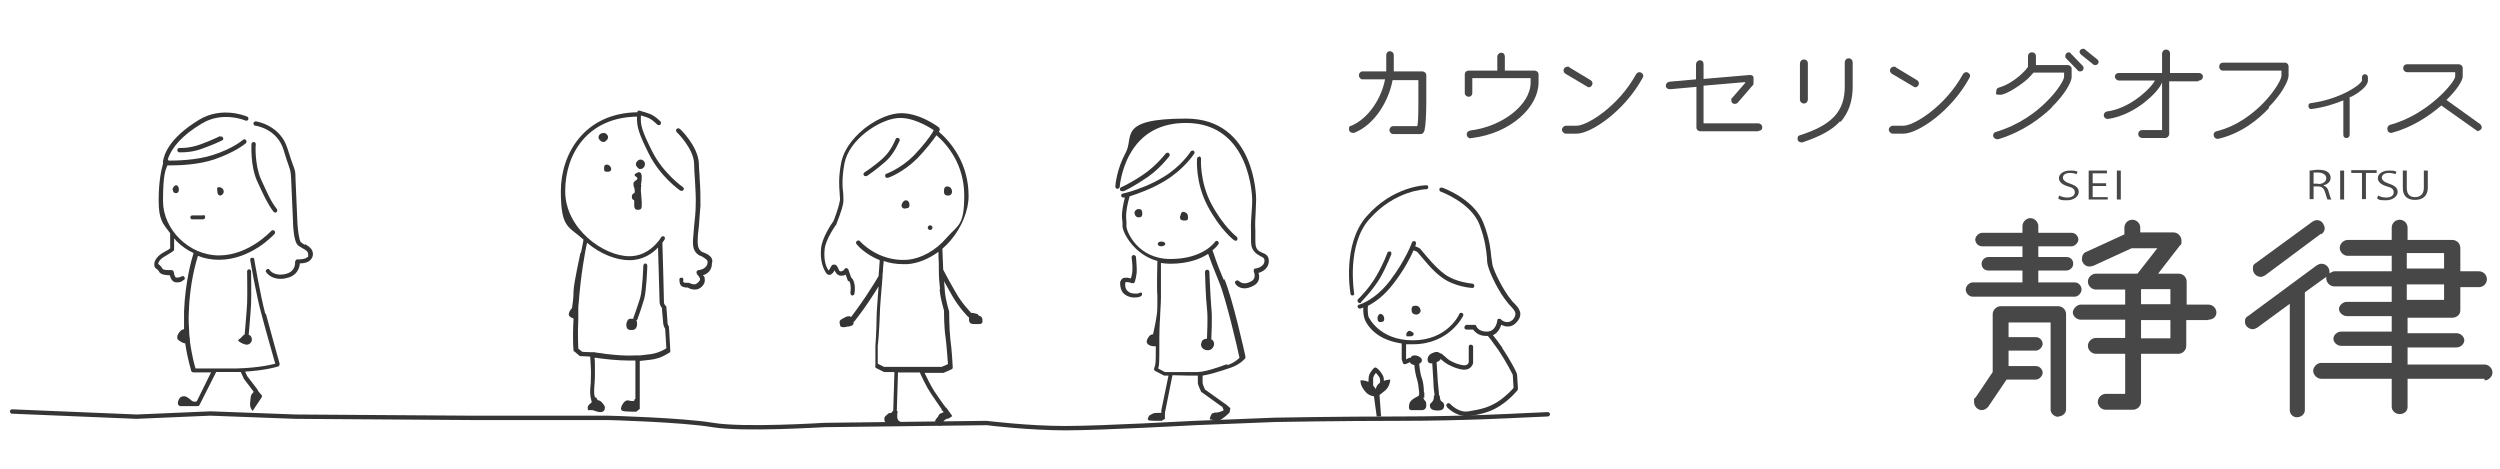 <?xml version="1.0" encoding="UTF-8"?>
<svg id="_レイヤー_1" xmlns="http://www.w3.org/2000/svg" version="1.1" viewBox="0 0 630.3 118.3">
  <!-- Generator: Adobe Illustrator 29.4.0, SVG Export Plug-In . SVG Version: 2.1.0 Build 152)  -->
  <defs>
    <style>
      .st0 {
        fill: none;
        stroke: #474747;
        stroke-linecap: round;
        stroke-linejoin: round;
        stroke-width: 3px;
      }

      .st0, .st1 {
        display: none;
      }

      .st2 {
        fill: #474747;
      }

      .st3 {
        fill: #353535;
      }
    </style>
  </defs>
  <g class="st1">
    <path class="st2" d="M21.3,22.2h.1c.3,0,.6-.2.7-.6,0,0,1.3-6.8,6.2-12.5,4.8-5.6,11.2-7.8,11.2-7.8.4-.1.6-.5.4-.9C39.8,0,39.4-.2,39,0,38.7,0,32.2,2.3,27.2,8.2c-5.1,6-6.4,12.8-6.5,13.1,0,.4.2.7.6.8h0Z"/>
    <path class="st2" d="M72.4,47.6s-2.9-2.5-3.5-4.9c0-.5-.2-1.1-.2-2-.2-3.3-.4-9.3-5-23.5-2.8-8.7-14.8-15.9-15.3-16.2-.3-.2-.8,0-1,.2-.2.3,0,.8.2,1,0,0,12.1,7.2,14.7,15.4,4.5,14,4.8,20,5,23.2,0,1,0,1.7.2,2.3.5,2.2,2.4,4.2,3.4,5.2-.4.4-.9.8-1.5,1-1.3.4-2.4,1-2.5,1l-.4.2.6,7.2h-7.2c-.4,0-.7.3-.7.7s.3.7.7.7h8.8l-.7-7.7c.4-.2,1.1-.5,1.8-.7,1.4-.4,2.6-1.9,2.6-1.9l.4-.5-.5-.4v-.3Z"/>
    <path class="st2" d="M36.5,13.5c.2-.3.2-.7,0-1-.3-.2-.7-.2-1,0,0,0-2.2,2.7-7.8,7.9-5.5,5.1-8.7,6.7-8.7,6.7-.3.2-.5.6-.3.9.1.3.4.4.6.4h.3c.1,0,3.4-1.6,9.1-6.9,5.6-5.3,7.8-7.9,7.9-8h-.1Z"/>
    <path class="st2" d="M25.6,25.4c-.3.2-.5.6-.3,1,.1.2.4.4.6.4h.3s6.8-3.8,11.9-7.2c5.7-3.9,7.2-7.2,7.2-7.3.2-.4,0-.8-.4-.9-.4-.2-.8,0-.9.4,0,0-1.4,3.1-6.7,6.7-5,3.4-11.7,7.1-11.8,7.2v-.3Z"/>
    <path class="st2" d="M49.6,21.8c.7,1.3,1.2,2.3,1.8,3.2,1,1.7,1.8,3.2,3.1,6.1,1.2,2.7,1.8,4.7,2.3,6.1.3,1,.5,1.8.8,2.4.8,1.6,1.9,2.5,1.9,2.6,0,0,.3.2.5.2s.4,0,.5-.2c.3-.3.2-.7,0-1,0,0-.9-.8-1.6-2.1-.3-.5-.5-1.3-.8-2.2-.4-1.5-1.1-3.6-2.4-6.3-1.4-2.9-2.2-4.4-3.2-6.2-.5-.9-1.1-1.9-1.8-3.2-1.9-3.7-3.2-7-3.2-7,0-.4-.5-.6-.9-.4-.4.1-.6.5-.4.9,0,.1,1.3,3.4,3.3,7.2h.1Z"/>
    <path class="st2" d="M30.8,61.4c.3-.3.2-.7,0-1-.3-.3-.7-.2-1,0-.3.4-1.3,1.2-2.2,1.2s-1.7-1.1-2.5-1.9l1.5-1.7v-6.5l-.3-.2s-1.1-.7-1.4-2.6c-.2-1.2.2-2.6.5-3.4h0c.7.5,1.5,1,2.2,1.5,3.2,2.3,6.6,4.6,12.8,4.6h.6c8.3-.2,13.2-3.7,17.2-7.5.3-.3.3-.7,0-1s-.7-.3-1,0c-3.8,3.6-8.5,6.9-16.3,7.1h-.6c-5.8,0-8.8-2.1-12-4.4-.7-.5-1.4-1-2.2-1.5-3.1-2-3.8-11.9-3.7-15.5,0-.4-.3-.7-.7-.7h0c-.4,0-.7.3-.7.7s0,3.4.5,7.1c.5,4,1.5,6.8,2.7,8.4-.4.9-1.2,2.8-.8,4.7.3,1.8,1.2,2.8,1.7,3.2v5.3l-1.9,2.2.4.5c.4.5,2.3,2.8,3.9,2.9h.2c1.6,0,3-1.5,3.1-1.7v.2Z"/>
    <path class="st2" d="M54.2,48.6c0-.4-.6-.5-.9-.4-.4,0-.5.6-.4.9,0,0,.5,1.1,1.1,2.9,0,.7-.4,3.6-.8,8.1-.5,5.1-1.8,16.1-1.8,16.2h0s-1.7,0-2,.5.5,2.3,1.6,2.5c1.1,0,1.8-.2,1.8-.2l.2-2.7h0c0-1,1.4-11.2,1.8-16.2.2-2.1.4-3.9.5-5.2,1.3,3.5,2.9,8.2,4.2,12.9,2.9,10.2,3,12.1,3,12.1v2.4c-1.7,1-9.5,5.4-18.4,5.8-7.5.4-9.2-1.1-9.5-1.5,0-2.1,1-19.2,1.7-25.8.5-4.7.6-6.8.6-7.8v-.4c0-.4-.2-.7-.6-.8h-.3c-.4,0-.6.4-.6.8v.3c0,1.1-.5,3.8-1,7.7-.6,4.8-2.1,14.7-2.3,16h-.1s-1.7,0-2,.5.4,2.3,1.5,2.5,1.8-.2,1.8-.2l.2-2.3h0c0,0,0-.5,0-1-.3,5.7-.6,10.6-.6,10.7h0v.2c0,.5,1.2,2.6,8.7,2.6s1.5,0,2.3,0c10.4-.5,19.1-6,19.4-6.3l.3-.2v-3.2c0-.3,0-2.4-3-12.5-2.7-9.4-6.5-18.9-6.5-19h0Z"/>
    <path class="st2" d="M37.9,89.9c-.4,0-.8,0-.9.5,0,0-.3.9-.8,2.8-.7,2.7-1.3,7.8-1.4,8.9h0c-.5,0-1.1,0-1.8,0-1.1,0-2-.2-2.5-.2s-.6.2-.5.5c0,.6.2,1.5.6,1.7.7.4,1.9.6,1.9.6,0,0,1.5.6,1.9.6s.8,0,1.1-.2c.2,0,.4-.2.5-.5l.3-2.5h0c0-1.3.7-6.1,1.4-8.6.5-1.9.8-2.8.8-2.8,0-.4,0-.8-.5-.9h0Z"/>
    <path class="st2" d="M58.4,99.8s-2.6-2.9-5-5.1c-2.3-2.1-4.2-4.9-4.2-4.9-.2-.3-.7-.4-1-.2-.3.2-.4.7-.2,1,0,0,2,2.9,4.4,5.1,1.6,1.5,3.4,3.4,4.3,4.3l-.3,2.3s-1.1.3-1.3,1-.2,1.8.6,1.9,2.5-2.4,2.7-3.1c0-.6,0-1.5,0-1.8s0-.5-.2-.6h.2Z"/>
    <path class="st2" d="M27.1,35.5c1.1,0,1.2-1.1,1.2-1.1v-2.9c0-.5-.8-1.6-1.4-1.6-.9,0-1.1.4-1.1.4-.5,0-1.1-.4-1.1-.4l.6,1.2v3.2c0,.6.4,1.1,1.8,1.1h0Z"/>
    <path class="st2" d="M44.4,30.4s-.2-.4-1.3-.4-1.7,1.1-1.7,1.6v3s0,1.1,1.4,1.1,2.1-.5,2.2-1.1v-3.4l.7-1.3s-.7.4-1.3.4h0Z"/>
    <path class="st2" d="M35.8,44.3c-.5,0-1,.6-.7,1.1.3.7.6.9,1,.9.9-.2.8-.6.7-1.1,0-.6-.6-.9-1-.9Z"/>
  </g>
  <path class="st0" d="M1.5,111.4s50.9-2.9,55.3-1.9,44.7,4.8,59.4,3.8,33.7-1.9,33.7-1.9h16.2s7.1,3.2,32.3,2.1,68.9,3.2,68.9,3.2l33.3-3.7s39.4,4.9,57.5,3.5,49.4-3.4,49.4-3.4h8.6l212.8.2"/>
  <g>
    <path class="st2" d="M359.1,33c-.2.5-.4.8-.9.8h-6.9c-.6,0-1-.5-1-1s.4-1,1-1h6c.2-.2.3-2.6.3-6v-5.6h-6.5c-1,5.4-4.6,11.3-9.7,13.3h-.3c-.5,0-1-.3-1-1s.2-.7.6-.8c4.3-1.8,7.6-6.9,8.5-11.7h-5.7c-.5,0-.9-.5-.9-1s.4-1,.9-1h6v-4.1c0-.6.4-1,.9-1s1,.4,1,1v4.1h7.2c.5,0,1,.4,1,1v6.6c0,3.4-.2,6.3-.4,6.9v.2Z"/>
    <path class="st2" d="M370.8,34.9h0c-.5,0-1-.4-1-1s.4-.9.9-1c8.1-1,15.2-6.5,15.2-12.1v-1.1h-14.7v3.8c0,.5-.4.9-.9.9s-1-.4-1-.9v-4.8c0-.5.4-.9,1-.9h7.2v-3.5c0-.5.4-1,1-1s.9.4.9,1v3.5h7.5c.5,0,1,.4,1,.9v2.1c0,6.1-6.9,12.8-16.8,14h-.2Z"/>
    <path class="st2" d="M414.1,19.7c-4.6,8.4-13,14-16.6,14h-2.7c-.5,0-1-.5-1-1s.5-1,1-1h2.7c2.6,0,10.5-4.8,15-13,.2-.3.5-.5.8-.5.6,0,1,.5,1,.9s0,.3-.2.5h0ZM400.6,22c-.2,0-.3,0-.5-.2l-5.4-3.2c-.3-.2-.5-.5-.5-.8,0-.6.5-1,1-1s.3,0,.5.2l5.3,3.2c.3.2.5.5.5.8,0,.5-.4,1-.9,1h0Z"/>
    <path class="st2" d="M443.4,33.1h-14.7c-.5,0-1-.4-1-.9v-10.3l-6.7.6c-.5,0-1-.3-1-.9s.4-.9.9-1l6.7-.6v-3.8c0-.5.4-1,1-1s.9.4.9,1v3.7l11.7-1c.6,0,.9.3.9.7v1.3c0,.2,0,.5-.2.6l-3.8,4.4c-.2.2-.5.3-.7.3-.5,0-.9-.3-.9-.9s0-.5.2-.6l3.3-3.8v-.2l-10.5.9v9.5h13.8c.5,0,1,.4,1,1s-.4.9-1,.9h0Z"/>
    <path class="st2" d="M463.9,30.6c-2,2.2-5,3.8-9.5,5.3h-.2c-.5,0-1-.3-1-.9s.2-.8.6-.9c8.1-2.6,11.3-6,11.3-12.3v-6.1c0-.5.4-1,1-1s1,.5,1,1v6.1c0,3.7-1,6.5-3,8.9h0ZM454.8,26.1c-.5,0-1-.4-1-1v-9.1c0-.5.4-1,1-1s1,.4,1,1v9.1c0,.5-.4,1-1,1Z"/>
    <path class="st2" d="M496.5,19.7c-4.6,8.4-13,14-16.6,14h-2.7c-.5,0-1-.5-1-1s.5-1,1-1h2.7c2.6,0,10.5-4.8,15-13,.2-.3.5-.5.8-.5.6,0,1,.5,1,.9s0,.3-.2.5h0ZM482.9,22c-.2,0-.3,0-.5-.2l-5.4-3.2c-.3-.2-.5-.5-.5-.8,0-.6.5-1,1-1s.3,0,.5.2l5.3,3.2c.3.2.5.5.5.8,0,.5-.4,1-.9,1h0Z"/>
    <path class="st2" d="M517.3,27.1c-2.7,2.6-7.2,6.1-13.5,8h-.3c-.5,0-1-.5-1-.9s.2-.8.6-.9c6-1.8,10.2-5,12.8-7.6,3.1-3,4.5-5.7,4.5-6.3v-1.1h-7.7c-.6.7-1.4,1.6-2.2,2.2-1.2,1-4.7,3.4-6.2,3.4s-1-.3-1-.9.3-.8.6-.9c3.9-1.1,7.1-4.6,7.4-5.3v-2.6c0-.6.4-1,1-1s1,.4,1,1v2.2h8c.5,0,1,.4,1,.9v2.1c0,1.4-1.9,4.6-5,7.6h0ZM524.5,18c-.2,0-.5,0-.6-.2l-3-3.1c-.2-.2-.2-.4-.2-.6,0-.5.4-.9.8-.9s.4,0,.6.3l3,3.1c.2.2.2.4.2.6,0,.5-.4.8-.8.8h0ZM528.2,16.4c-.2,0-.3,0-.5-.2l-3.1-2.5c-.2-.2-.3-.4-.3-.6,0-.5.4-.8.9-.8s.3,0,.5.2l3.1,2.5c.2.2.3.4.3.6,0,.4-.3.8-.8.8h0Z"/>
    <path class="st2" d="M554.2,20.5h-7.3v13.3c0,.5-.5,1-1,1h-5.8c-.5,0-1-.4-1-1s.4-1,1-1h5v-12c-.6,1.5-2.4,3.4-4.3,4.9-2.2,1.8-5.7,3.8-9.4,4.3h0c-.5,0-1-.4-1-.9s.3-.9.8-1c5.7-.7,11-5.7,12.1-7.8h-9.1c-.5,0-1-.5-1-1s.4-.9,1-.9h10.9v-4.9c0-.5.4-1,1-1s1,.4,1,1v4.9h7.3c.5,0,1,.4,1,.9s-.4,1-1,1h0Z"/>
    <path class="st2" d="M572.1,27.2c-2.6,2.8-6.9,6.4-12.8,7.8h-.3c-.5,0-.9-.5-.9-1s.3-.8.7-.9c5.3-1.3,9.4-4.6,11.9-7.2,3-3.1,4.5-6,4.5-6.8v-1.3h-14.8c-.5,0-.9-.4-.9-1s.4-1,.9-1h15.7c.5,0,.9.4.9,1v2.2c0,1.5-1.9,4.9-5,8h0Z"/>
    <path class="st2" d="M592.6,24.4h-.2v9.6c0,.4-.3.8-.8.8s-.8-.3-.8-.8v-8.7c-2.1.9-5,1.8-8.1,2.2h0c-.4,0-.7-.3-.7-.8s.3-.7.6-.7c7.5-1,12.7-4.7,12.9-5.7v-.8c0-.4.3-.8.7-.8s.8.3.8.8v.8c0,1.4-2.2,3.1-4.4,4.2h0Z"/>
    <path class="st2" d="M624.9,33.1c-.2,0-.3,0-.5-.2l-8.9-6.3c-3.2,2.8-7.6,5.6-12.5,6.9h-.2c-.6,0-.9-.5-.9-1s.2-.8.6-1c9.7-2.6,16.5-10.9,16.5-12.2v-1.1h-12.1c-.5,0-1-.4-1-1s.4-1,1-1h13c.5,0,1,.4,1,1v2.1c0,1-1.5,3.4-4.1,5.9l8.5,6.1c.2.2.4.5.4.8,0,.5-.5.9-1,.9h0Z"/>
    <path class="st2" d="M523.2,74.8h-25.8c-1,0-1.8-.9-1.8-1.8s.9-1.8,1.8-1.8h12.5v-3h-8.6c-1,0-1.7-.7-1.7-1.7s.9-1.7,1.7-1.7h8.6v-2.7h-10.2c-1,0-1.7-.9-1.7-1.7s.9-1.7,1.7-1.7h10.2v-1.7c0-1,.9-2,2-2s2,1,2,2v1.7h8.4c1,0,1.7.9,1.7,1.7s-.9,1.7-1.7,1.7h-8.4v2.7h7.1c1,0,1.7.7,1.7,1.7s-.9,1.7-1.7,1.7h-7.1v3h9.2c1,0,1.7.9,1.7,1.8s-.9,1.8-1.7,1.8h.1ZM519,105.1c-1.1,0-2-.9-2-1.8v-22h-10.6v3.7h6.9c1,0,1.7.9,1.7,1.7s-.9,1.7-1.7,1.7h-6.9v3.9h6.9c1,0,1.7.9,1.7,1.7s-.9,1.7-1.7,1.7h-7.4l-4.6,6.8c-.4.5-1,.9-1.6.9-1.1,0-2-.9-2-2.1s0-.7.4-1.1l4.3-6.4v-14.6c0-1.1,1-2,2-2h14.5c1.1,0,2,.9,2,2v24c0,1-.9,1.8-2,1.8h0ZM556.7,80.7h-5.5v6.5c0,1.1-.9,2-2,2h-9.4v12.1c0,1.1-1,2-2,2h-6.9c-1.1,0-2-.9-2-2s1-2,2-2h4.9v-10.1h-7.4c-1,0-2-.9-2-2s1-2,2-2h7.4v-4.6h-11.2c-1,0-2-.9-2-1.8s1-2,2-2h11.2v-3.8h-7.4c-1,0-2-.9-2-2s1-2,2-2h10.5l5-6.4h-6.5l-9.6,4.4c-.4.1-.6.2-1,.2-.7,0-1.4-.4-1.7-1.1-.2-.2-.2-.6-.2-.9,0-.7.4-1.5,1.1-1.7l9.6-4.4v-1.7c0-1.1.9-2,2-2s2,.9,2,2v1.2h8.4c1.1,0,2,1,2,2.1s-.1.9-.4,1.2l-5.5,7.1h5.2c1.1,0,2,.9,2,2v5.8h5.5c1.1,0,2,.9,2,2s-.9,1.8-2,1.8h0ZM547.2,72.9h-7.4v3.8h7.4v-3.8ZM547.2,80.7h-7.4v4.6h7.4v-4.6Z"/>
    <path class="st2" d="M626.4,95.5h-19.4v7.1c0,1.1-.9,1.8-2,1.8s-2-.9-2-1.8v-7.1h-17.8c-1,0-2-1-2-2s1-2,2-2h17.8v-4.3h-12.7c-1.1,0-2-.9-2-1.8s.9-1.8,2-1.8h12.7v-3.9h-11.3c-1,0-2-.9-2-1.8s1-1.8,2-1.8h11.3v-3.9h-14.5c-1.1,0-2-1-2-2s0-.2,0-.4l-5.4,3.9v29.7c0,1-.9,1.8-2,1.8s-1.8-.9-1.8-1.8v-26.8l-8.2,6c-.4.2-.7.4-1.1.4-1.1,0-2-.9-2-1.8s.2-1.2.9-1.6l17.2-12.7c.4-.2.7-.4,1.2-.4,1.1,0,2,.9,2,2s0,.2,0,.4c.4-.2.9-.5,1.2-.5h14.5v-3.9h-11.1c-1,0-2-.9-2-2s1-2,2-2h11.1v-3.1c0-1.1.9-2,2-2s2,.9,2,2v3.1h11.3c1.1,0,2,.9,2,2v5.9h4.7c1.1,0,2,.9,2,2s-.9,2-2,2h-4.7v5.9c0,1-.9,1.8-2,1.8h-11.3v3.9h12.3c1.1,0,2,.9,2,1.8s-.9,1.8-2,1.8h-12.3v4.3h19.4c1,0,2,.9,2,2s-1,2-2,2v-.2ZM585.2,58.9l-14.1,10.5c-.4.2-.7.4-1.1.4-1.1,0-2-.9-2-2s.2-1.1.9-1.6l14.1-10.3c.4-.2.7-.4,1.1-.4.6,0,1.2.2,1.6.9.2.4.4.7.4,1.1,0,.6-.2,1.1-.9,1.6h0ZM616.2,63.8h-9.4v3.9h9.4v-3.9ZM616.2,71.7h-9.4v3.9h9.4v-3.9Z"/>
    <g>
      <path class="st2" d="M523.5,43.9c-.3-.1-.8-.3-1.6-.3-1.3,0-1.8.6-1.8,1.2s.6,1.1,1.8,1.5c1.5.5,2.2,1.1,2.2,2.1s-1.1,2.1-3,2.1-1.7-.2-2.2-.5l.3-.7c.5.3,1.2.5,2,.5,1.2,0,1.9-.5,1.9-1.3s-.5-1.2-1.7-1.5c-1.4-.4-2.3-1.1-2.3-2.1s1.1-1.9,2.8-1.9,1.5.2,1.9.3l-.3.7Z"/>
      <path class="st2" d="M531.4,50.3h-4.8v-7.3h4.6v.7h-3.6v2.5h3.4v.7h-3.4v2.8h3.8v.7Z"/>
      <path class="st2" d="M533.7,43h1v7.3h-1v-7.3Z"/>
    </g>
    <g>
      <path class="st2" d="M585.8,46.8c.7.2,1.1.7,1.3,1.5.3,1.1.5,1.7.7,2h-1c-.1-.2-.3-.9-.6-1.8-.3-1-.8-1.5-1.8-1.5h-1.1v3.2h-1v-7.2c.6,0,1.4-.2,2.1-.2,1.2,0,2,.2,2.5.6.4.3.7.8.7,1.4,0,1-.7,1.6-1.7,1.9h0ZM584.4,46.4c1.3,0,2.1-.6,2.1-1.5s-1-1.4-2.1-1.4-.9,0-1.1,0v2.8h1.2Z"/>
      <path class="st2" d="M590,43h1v7.3h-1v-7.3Z"/>
      <path class="st2" d="M599.2,43.6h-2.7v6.6h-1v-6.6h-2.7v-.7h6.4v.7Z"/>
      <path class="st2" d="M603.9,43.9c-.3-.1-.8-.3-1.6-.3-1.3,0-1.8.6-1.8,1.2s.6,1.1,1.8,1.5c1.5.5,2.2,1.1,2.2,2.1s-1.1,2.1-3,2.1-1.7-.2-2.2-.5l.3-.7c.5.3,1.2.5,2,.5,1.2,0,1.9-.5,1.9-1.3s-.5-1.2-1.7-1.5c-1.4-.4-2.3-1.1-2.3-2.1s1.1-1.9,2.8-1.9,1.5.2,1.9.3l-.3.7Z"/>
      <path class="st2" d="M612.1,47.3c0,2.2-1.4,3.1-3.2,3.1s-3.1-.8-3.1-3v-4.4h1v4.4c0,1.7.9,2.3,2.1,2.3s2.2-.7,2.2-2.3v-4.4h1v4.4Z"/>
    </g>
  </g>
  <g>
    <path class="st3" d="M179.6,65.9c0-1.3-1.2-1.8-2.3-2.3h-.2c-.7-.5-1.2-1-1.2-2.6s.1-2.3.3-3.9c.1-1.8.3-3.8.4-5.3,0-2.1,0-4.2-.2-6.7,0-1.2-.2-2.5-.2-3.9-.2-4.3-4.6-8.6-4.8-8.7-.2-.2-.6-.2-.8,0-.2.2-.2.6,0,.8,0,0,4.3,4.1,4.4,8,0,1.4.1,2.6.2,3.9.1,2.4.3,4.5.2,6.5,0,1.6-.2,3.5-.4,5.3-.1,1.7-.3,3.2-.3,4,0,1.8.5,2.8,1.8,3.5h.2c1,.6,1.7,1,1.7,1.5,0,1.9-2.2,2.1-2.3,2.1-.2,0-.4.2-.5.4,0,.2,0,.4.1.6.2.2.8.9.8,1.3s-.7,1.2-1.4,1.3c-.7,0-1.4-.4-1.4-.4-.1,0-.2,0-.3,0-.4,0-.9,0-1-.1-.2-.2-.2-.5-.1-.6,0-.3-.1-.6-.4-.6-.3,0-.6.1-.6.4,0,0-.1,1,.4,1.6.5.5,1.3.5,1.7.5.3.2,1,.5,1.7.5s.1,0,.2,0c1.2,0,2.4-1.2,2.4-2.3s-.2-1-.5-1.3c1.1-.3,2.3-1.2,2.3-3Z"/>
    <path class="st3" d="M153.3,34.6c0-.3-.1-.5-.4-.8-.5-.5-1.3-.2-1.6,0-.3.3-.4.5-.4.8,0,.3.1.5.4.8.2.2.5.4.8.4s.5-.1.8-.4.4-.5.4-.8Z"/>
    <path class="st3" d="M162.3,40.6c-.5-.5-1.1-.5-1.6,0-.5.5-.5,1.1,0,1.6s.5.4.8.4c0,0,0,0,0,0,.3,0,.5-.1.8-.4.3-.3.5-1.1,0-1.6Z"/>
    <path class="st3" d="M153.1,43.3h0s0,0,0,0c.3,0,.6,0,.8-.2.1-.1.2-.3.2-.4,0-.6-.5-1.2-1.1-1.2s-.7.4-.7.9,0,.9.7.9Z"/>
    <path class="st3" d="M161.6,46.6c.1-.6.2-1.2.2-1.9,0-1.1-.4-1.3-.8-1.3s0,0,0,0c-.3.1-1,.4-1,.7,0,.2.1.3.3.4.2.1.4.3.4.5s-.2.3-.4.5c-.3.2-.6.4-.6.8s0,.6.2,1c.1.5.2.9.1,1.2,0,.2-.2.2-.3.3-.2.1-.4.3-.4.8s.2.7.4.8c0,0,.2.1.2.2,0,.3,0,1,0,1.3,0,0,0,.4.2.7.1.2.4.3.7.3.9,0,1-.4,1-1.2h0c0-.6,0-1.2-.1-2,0-.8-.2-1.6-.1-2.1,0-.3,0-.6.1-.9Z"/>
    <path class="st3" d="M168.7,82.4c-.1-.1-.4-.6-.4-1,0-.7-.3-3.8-.3-4,0-.1,0-.2-.2-.3-.1-.1-.4-.5-.4-.8,0-.6-.3-12.7-.4-15.1.4-.5.6-.9.6-.9.1-.3,0-.6-.2-.7-.3-.1-.6,0-.7.2,0,0-.1.2-.4.6-.1.2-.2.3-.4.5-1.1,1.4-3.5,3.7-7.2,3.7-6.5,0-16.2-6.9-16.2-16.4s5.7-18.6,18.1-18.8c-.1,2.6.5,4.4,3,9.4,2.9,5.8,7.8,9.2,8,9.3,0,0,.2,0,.3,0,.2,0,.3,0,.4-.2.2-.2.1-.6-.1-.7,0,0-4.9-3.4-7.7-8.9-2.7-5.4-3.1-6.8-2.9-9.2.8.2,1.9.6,2.4.9.8.5,1.7,1.4,1.7,1.4.2.2.6.2.8,0,.2-.2.2-.6,0-.8s-1-1-1.9-1.5c-.9-.6-3.2-1.1-3.3-1.2-.2,0-.3,0-.4,0-.1,0-.2.2-.2.4-13.3.2-19.3,10.4-19.3,19.9s2,8.8,5.7,12.2c0,.4-.3,1.6-.6,3.2,0,0-.1.2-.2.3,0,.3-1.6,7.1-1.7,9.5,0,2-.3,3.7-.4,4.3,0,0-.1,0-.1.1-.4.4-.7,1.1-.7,1.4,0,.6.6.9,1.2,1.1-.3,5.7,0,7.9,0,8,0,.1,0,.3.2.3l1.3,1.1c0,0,.2.1.3.1,0,0,1.1,0,2.4.1,0,.8.2,2.3.2,4.2s-.1,3.3-.2,4.1c0,.4,0,.7,0,1,0,.6.3,1.9.4,2.2,0,0-.1,0-.2.2-.4.3-1,.8-.8,1.5,0,.3.2.4.4.3,0,0,.2,0,.4,0,.3,0,.6,0,1,.2.4.1.9.3,1.3.3,1,0,1.2-.6,1.2-1.1s-.2-.6-.4-.9c0-.1-.2-.2-.3-.4-.4-.5-.9-.6-1.1-.6l-.4-.7h-.3c0-.3-.2-.7-.2-.9s0-.5,0-.9c0-.9.2-2.2.2-4.2s0-3.2-.1-4c.3,0,.7,0,1,.1,1.4.2,4.8.6,7.7.6s1.1,0,1.6,0v9.7h-.2s0,.1,0,.1c0,0,0,.3-.2.4-.1,0-.3,0-.6,0-.5-.1-1.1-.3-1.5,0-.5.3-.7.8-.9,1.1,0,0,0,.1-.1.2,0,.2-.2.5-.1.8,0,.2.2.3.4.4.5.2,3.1.2,3.4.2h0l.9-.7v-2.3h0v-9.8c2.6-.3,3.3-.3,4.6-.7,1.4-.4,2.8-1.4,2.9-1.4.2-.1.2-.3.2-.5l-.3-5.4c0-.1,0-.2-.1-.3ZM165.7,88.9c-1.2.4-1.8.4-4.3.7,0,0-.1,0-.2,0h-.4c-.2,0-.3,0-.5,0-3.1.2-7.5-.3-9.1-.6-.4,0-.9-.1-1.3-.2-.3,0-.5,0-.8,0-1,0-1.9-.1-2.3-.1l-1-.8c0-.7-.2-3,0-7.6,0,0,0,0,0-.1,0,0,0-.1,0-.2,0-.1,0-.2,0-.3,0-.4,0-.8,0-1.2,0-.2,0-.4,0-.6,0-.5,0-1,.1-1.5.5-6.9,1.6-13,2.1-15.2,3.3,2.8,7.3,4.4,10.7,4.4s5.8-1.7,7.2-3.2c.1,3.9.4,13.4.4,13.9s.4,1.1.6,1.4c0,1,.3,3.2.3,3.7s.3,1.2.5,1.5l.3,4.9c-.4.3-1.4.8-2.3,1.1Z"/>
    <path class="st3" d="M162.8,66.4c-.3,0-.5.2-.6.5,0,0-.2,6.2-.8,8.2-.9,2.9-1.7,5-1.7,5,0,0,0,.2,0,.3-.4-.1-.8,0-1.1,0-.3.2-.6.6-.7,1.4,0,.5.1.9.3,1.1.2.2.5.3.9.3s.1,0,.2,0c.8,0,1.1-.4,1.3-1.1,0-.4.1-1-.2-1.3.1,0,.3-.2.3-.3,0,0,.8-2.1,1.7-5.1.6-2.1.8-8.2.8-8.4,0-.3-.2-.5-.5-.6Z"/>
  </g>
  <g>
    <path class="st3" d="M218.2,44.4c.1,0,.2,0,.3,0,.1,0,2.8-1.9,4.9-3.8,2.2-2,3.3-5,3.4-5.1.1-.3,0-.6-.3-.7-.3-.1-.6,0-.7.3,0,0-1.1,2.9-3.1,4.7-2,1.9-4.8,3.7-4.8,3.7-.2.2-.3.5-.1.7.1.2.3.2.4.2Z"/>
    <path class="st3" d="M246.5,79.2c-.7-.2-1.3-.4-1.7-.3,0,0,0-.1-.1-.2,0,0-2.1-2.1-3.7-4.9-1.1-1.9-2.5-4.4-3.2-5.8-.1-2.5-.2-5-.2-5,0,0,0-.2,0-.3.7-.6,1.4-1.3,2-2,2.9-3.4,4.6-7.6,4.6-11.3,0-8.3-4.5-13.6-7.5-16.2.1-.2.2-.3.2-.3.1-.2,0-.5-.1-.7-.2-.2-5.5-4.2-10.6-3.6-2.6.3-5.8,1.8-8.5,4-3,2.5-5,5.4-5.6,8.3-.8,4.1-.5,6.3-.4,7.9,0,.8.2,1.4,0,2-.3,1.7-1.4,4.6-1.6,5-.4.5-2.9,4.2-3.1,6.9-.2,2.4.2,4.4,1.2,6,.3.5.6.6.9.6h0c.6,0,1-.6,1.3-1.1,0,0,0,0,0-.1,0,0,0,0,0,0,.2.5.6,1.3,1.5,1.4.6,0,1,0,1.3-.3l.5,1.4c0,.2.2.3.4.3,0,0,.2.2.3.8.2,1,0,2.1,0,2.1,0,.3.1.6.4.7,0,0,0,0,.1,0,.2,0,.5-.2.5-.4,0,0,.3-1.3,0-2.6-.2-.9-.5-1.3-.8-1.5l-.7-2c0-.2-.2-.3-.5-.4-.2,0-.4,0-.5.3,0,0-.4.6-1,.5-.3,0-.4-.3-.6-.8-.2-.4-.4-.9-1-.9s-.7.4-1,.9c0,.2-.3.4-.4.6,0,0,0,0,0,0-.9-1.3-1.2-3.1-1-5.3.2-2.6,3-6.4,3-6.4,0,0,0,0,0-.1,0-.1,1.4-3.3,1.7-5.3.1-.7,0-1.4,0-2.3-.2-1.5-.4-3.7.3-7.6,1.2-6.1,8.7-10.9,13.1-11.4,3.8-.5,8,2.1,9.4,3l-.3.6c-.8,1.3-2.5,3.5-4.7,5.8-3.3,3.3-6.9,4.6-6.9,4.6-.3,0-.4.4-.3.7,0,.3.4.4.7.3.2,0,3.9-1.4,7.4-4.9,2.2-2.3,3.9-4.5,4.8-5.8,2.9,2.5,7,7.5,7,15.2s-1.6,7.4-4.4,10.6c-2.8,3.3-6.5,5.3-10,5.6-7.4.5-11.9-4.7-11.9-4.7-.2-.2-.5-.3-.8,0-.2.2-.3.5,0,.8.1.2,2.1,2.5,5.8,4,0,.7-.2,2.2-.3,4-.6,1.1-1.9,3.1-3.2,5.1-1.6,2.4-3.2,4.5-3.7,5.2,0,0-.1,0-.2-.1-.5-.2-1.1,0-1.9.5-1,.5-.9.8-.7,1.7,0,.2.1.3.3.4.1,0,.3.1.5.1.4,0,.8-.1,1.2-.2,0,0,.2,0,.3,0,.9-.2,1.2-.5,1.1-1.2,0,0,.2,0,.3-.2,0,0,2-2.5,3.9-5.4.8-1.2,1.5-2.3,2.1-3.3-.2,3.1-.5,6.4-.5,7.9,0,3.1-.3,7.2-.3,7.2,0,0,0,0,0,0v5c-.1.2,0,.4.2.5l2,1c0,0,.2,0,.2,0s0,0,0,0c0,0,1,0,2.4,0l-.3,9.7-.5.6c-.2,0-.7,0-.9.3,0,0-.1.1-.2.2-.3.2-.8.6-.6,1.3,0,0,0,0,0,.1.1.4.2.6.8.6.3,0,.6.1.9.3.4.2.9.4,1.3.4h0c.4,0,.7,0,.8,0,.2,0,.3-.3.3-.6,0-.3-.1-.4-.3-.5-.1,0-.3-.1-.4-.4-.4-.5-.1-2-.1-2.1h0c0-.1-.2-.1-.2-.1l.3-9.7c1.8,0,3.9,0,5.5,0,.6,1.3,1.7,3.7,2.8,5.3.9,1.3,2,3,2.8,4.1h-.2c0,0,.2.2.2.2,0,0,.1,0,.2.1,0,.1.2.2.2.3,0,0,0,0,0,0,0,0-.2.1-.4.2-.3.1-.7.2-.9.7-.1.3-.3.5-.5.7-.2.3-.4.5-.3.8.2.9.9,1,1.2,1,0,0,0,0,0,0,.2,0,.3,0,.4-.1.5-1.7,1.7-1.7,1.8-1.7h0s.9-.6.9-.6l-1.5-2.1h-.1c-.8-1-2-2.8-2.9-4.1-.9-1.4-1.9-3.4-2.5-4.7,2.6,0,4.6,0,4.6,0,0,0,.2,0,.2,0l2-.9c.2,0,.3-.3.3-.5,0,0-.2-4.3-.6-7.1-.3-2.8-.3-6.8-.3-6.8,0,0,0-.1,0-.2,0,0-.9-2.7-1.1-5.2,0-.6-.1-1.4-.2-2.4.7,1.2,1.5,2.7,2.2,3.9,1.7,2.9,3.8,5,3.9,5.1,0,0,.1.1.2.1,0,.1,0,.3,0,.5,0,.8.3,1.2,1.3,1.2,0,0,.2,0,.3,0,.2,0,.5,0,.7,0,.4,0,.7,0,.9-.2.1-.1.2-.2.2-.4,0-.9,0-1.2-1-1.6ZM236.9,73c.2,2.4,1,4.8,1.1,5.3,0,.6,0,4.2.4,6.8.3,2.3.5,5.6.6,6.7l-1.6.7c-.5,0-2.5,0-4.9,0-.2,0-.4,0-.6,0-.2,0-.4,0-.5,0-1.5,0-3.4,0-5,0-.4,0-.7,0-1.1,0-1.1,0-2,0-2.4,0l-1.6-.8v-4.6c.1-.3.4-4.3.5-7.3,0-1.8.4-6.4.7-10,0-.4,0-.9.1-1.3,0-1.2.2-2.1.2-2.7,1.4.5,3.1.8,4.9.8s.7,0,1.1,0c2.6-.2,5.3-1.3,7.8-3.1,0,.6,0,1.7.1,3,0,.6,0,1.2,0,1.8,0,1.8.2,3.6.3,4.6Z"/>
    <path class="st3" d="M228.4,52.5c.3,0,.6,0,.7-.2.2-.2.2-.5.2-.7,0-.5-.3-1.1-.9-1.1s-1.1.8-1.1,1.3.3.8.9.8c0,0,0,0,.1,0Z"/>
    <path class="st3" d="M238.8,47c-.8,0-.8.9-.8,1.1,0,.5,0,.8.3,1,.2.2.4.2.7.2s0,0,.1,0c.3,0,.5-.1.7-.3.1-.2.3-.4.2-.9h0c-.1-.7-.6-1.1-1.2-1.1Z"/>
    <path class="st3" d="M235.1,57.4c0-.3-.3-.6-.6-.6s-.6.3-.6.6.3.6.6.6.6-.3.6-.6Z"/>
  </g>
  <g>
    <path class="st3" d="M319.9,65.8c0-1.4-.9-1.8-1.7-2.1-.4-.2-.9-.4-1.1-.7-.6-.7-.6-1.4-.6-2.9,0-.5,0-1.1,0-1.9-.1-1.7,0-3.5.1-5.2,0-1,.1-2,.1-2.7s-.2-20.4-17.7-20.4-13,4.7-15.2,8.6c-2.3,4.2-2.6,8.3-2.6,8.5,0,.3.2.6.5.6.3,0,.6-.2.6-.5,0,0,.3-4.1,2.5-8.1,2.9-5.3,7.7-8,14.2-8,16.5,0,16.7,19.2,16.7,19.3,0,.7,0,1.6-.1,2.6-.1,1.7-.3,3.6-.2,5.3,0,.7,0,1.3,0,1.8,0,1.5,0,2.5.9,3.5.5.6,1.1.8,1.5,1.1.7.3,1,.5,1,1.1,0,1.7-2.2,2-2.3,2-.2,0-.3.1-.4.3,0,.2,0,.3,0,.5,0,0,.8,1.6-.6,2.4-2.1,1.2-3,0-3.1,0-.2-.2-.5-.3-.8-.1s-.3.5-.1.8c.3.5,1.1,1.1,2.3,1.1.6,0,1.4-.2,2.3-.7,1.5-.8,1.5-2.2,1.2-3.2,1.1-.3,2.6-1.2,2.6-3Z"/>
    <path class="st3" d="M302.4,39.5c-.3,0-.6.2-.6.5,0,.2-.5,6,2.7,12,3.2,6,6.5,8.5,6.7,8.6,0,0,.2.1.3.1.2,0,.3,0,.4-.2.2-.2.1-.6-.1-.8,0,0-3.3-2.5-6.4-8.3-3-5.7-2.6-11.4-2.6-11.4,0-.3-.2-.6-.5-.6Z"/>
    <path class="st3" d="M283.1,48.2c0,0,.2,0,.2,0,.1,0,2.6-1.2,5.8-3.4,3.3-2.2,5.6-5.3,5.7-5.4.2-.2.1-.6-.1-.8-.2-.2-.6-.1-.8.1,0,0-2.3,3-5.5,5.2-3.2,2.2-5.7,3.3-5.7,3.3-.3.1-.4.4-.3.7,0,.2.3.3.5.3Z"/>
    <path class="st3" d="M287.8,73.8c-.2-.1-.5,0-.6.1,0,0-.4.2-1.3.1-.7,0-1.3-.3-1.7-.7-.4-.4-.6-1.1-.5-1.9,0-.1,0-.2,0-.2.3-.2,1.2,0,1.7.2.1,0,.3,0,.4,0,.1,0,.2-.2.3-.3,0,0,.5-1.6.5-2.9,0-1.3-.2-3.3-.2-3.4,0-.3-.3-.5-.6-.5-.3,0-.5.3-.5.6,0,0,.3,2.1.2,3.2,0,.7-.2,1.6-.4,2.1-.6-.2-1.5-.3-2.1,0-.2.2-.5.5-.6,1,0,1.1.2,2,.8,2.7.6.6,1.4,1,2.4,1.1.1,0,.2,0,.4,0,1.1,0,1.7-.2,1.9-.6.1-.3,0-.6-.2-.7Z"/>
    <path class="st3" d="M286.1,53.8c0,.6.4,1,1,1s.9-.2.9-1-.3-1.1-.9-1.1-1.1.5-1.1,1.1Z"/>
    <path class="st3" d="M297.5,54.5c0,.6,0,1.1,1.1,1.1s.9-.4.9-1.1-.7-1.1-1.2-1.1-.7.8-.7,1.1Z"/>
    <path class="st3" d="M292.8,60.9c-.5,0-.9.2-.9.6s.4.6.9.6,1-.3,1-.6-.4-.6-1-.6Z"/>
    <path class="st3" d="M308.5,70.5c-1.6-3.7-2.5-6.5-2.8-7.4,1-.8,1.5-1.5,1.5-1.6.2-.2,0-.6-.2-.7-.2-.2-.6,0-.7.2,0,0-2.9,4.3-11.2,4.3s-11.1-7-11.1-8.2c0-.4,0-.7,0-1.1-.1-1.2-.3-2.6.8-6.5,1.9-.6,5.4-1.8,8.9-3.9,4.8-2.9,7.3-6.7,7.4-6.9.2-.3,0-.6-.2-.7s-.6,0-.7.2c0,0-2.4,3.8-7,6.5-3.1,1.9-6.3,3-8.2,3.6-.4.1-.8.2-1.1.3-.5.1-.8.2-.8.2-.3,0-.5.3-.4.6,0,.3.3.4.5.4s0,0,.1,0c0,0,.1,0,.3,0-.9,3.6-.8,5-.6,6.2,0,.3,0,.6,0,1,0,1.6,2.9,7.2,8.8,8.8,0,0,0,0,0,0,0,.3-.2,7,0,8.9,0,1.5,0,3.6-.1,4.3-.3,2.2-.8,4.5-1,5.3-.3,0-.7.1-.9.4-.4.4-.7,1.1-.7,1.4,0,.8,1,1.2,1.9,1.2s.3,0,.4,0c0,1.9,0,3.8-.1,4.4-.1.7-.3,1.1-.3,1.1-.1.3,0,.6.2.7l2.3,1.2c0,0,.1,0,.2,0,0,0,.4,0,.9,0l-1.8,8.7h0s0,.1,0,.1v.6c-.1,0-.2,0-.2,0-.1,0-.4,0-.7,0-.4,0-.9,0-1.3.2-.2.1-.3.2-.4.2-.3.2-.4.2-.6.5,0,0,0,0,0,.1-.1.2-.3.4-.2.6,0,.1.1.2.3.3.2,0,.8.1,1.4.1s1.6,0,1.8,0h0s.8-.5.8-.5v-1.5s1.9-9.5,1.9-9.5c1.2,0,2.8.1,4.2.1s1.2,0,1.7,0c.2,0,.3,0,.5,0,0,.7,0,1.5,0,1.8,0,.6.7,1.9.8,2.2,0,0,0,.2.2.2l5,3.6h.2c0,.1,0,.2,0,.2h0c.1.2.3.6.3.7,0,.2-1.4.6-1.6.6s0,0-.1,0c-.3,0-1.1,0-1.4.5-.3.6-.4,1.1-.4,1.1h0c0,0,0,.1,0,.1,0,0,1,.3,1.8.3s.3,0,.5,0c.9-.2,2.6-1.9,2.7-2h0s.2-1.1.2-1.1l-1.3-1.1h0s-.2-.1-.2-.1c0,0,0,0,0,0l-4.9-3.5c-.3-.6-.6-1.4-.6-1.7,0-.2,0-1,0-1.8,1.9-.3,3.7-.9,5.3-1.4.5-.2,1-.3,1.5-.5,2.6-.8,3.9-2.4,3.9-2.4.1-.1.1-.3.1-.5-.1-.6-3.3-14.9-5.3-19.5ZM309.5,91.8c-.5.1-1,.3-1.5.5-1.5.5-3.2,1.1-5,1.4-.4,0-.7.1-1.1.1-.2,0-.3,0-.5,0-1.6,0-4,0-5.7,0-.4,0-.8,0-1.1,0-.4,0-.8,0-.9,0l-1.7-.9c0-.2.2-.6.2-.9.1-.8.1-3.8.1-6.8s.2-5.5.2-5.5c0,0,0-.1,0-.3,0-.7.2-2.9.2-4.5,0-.8,0-2.7,0-4.4,0-1.8,0-3.6,0-4.2.7.1,1.5.2,2.3.2,4.7,0,7.8-1.3,9.6-2.5.4,1.2,1.4,3.8,2.8,7.2,1.7,4.1,4.7,17,5.1,19-.4.4-1.5,1.4-3.2,1.9Z"/>
    <path class="st3" d="M305.4,85.4c0-1.2.3-5.1,0-7.8-.2-2.3-.5-9-.5-9.1,0-.3-.3-.5-.6-.5-.3,0-.5.3-.5.6,0,.3.2,6.8.5,9.2.3,2.6,0,6.4,0,7.6-.4,0-.7.1-1,.3-.3.2-.4.6-.5,1.1,0,.4.1.7.4,1,.3.3.8.5,1.2.5s.1,0,.2,0c.8,0,1.4-.7,1.5-1.5,0-.5-.2-1.1-.8-1.3Z"/>
  </g>
  <g>
    <path class="st3" d="M345.3,55.2c6.4-7.3,14.2-7.5,14.3-7.5.3,0,.5-.2.5-.5s-.2-.5-.5-.5-8.4.2-15.1,7.9c-6.1,7-4.1,19-4,19.5,0,.3.3.4.5.4s0,0,0,0c.3,0,.5-.3.4-.6,0-.1-2-12,3.8-18.6Z"/>
    <path class="st3" d="M343.1,76.2c.1-.1,3-3,4.9-6.2,1.8-3.2,2.7-5.8,2.8-5.9,0-.3,0-.6-.3-.7-.3,0-.6,0-.7.3,0,0-.9,2.6-2.7,5.7-1.7,3.1-4.6,6-4.7,6-.2.2-.2.5,0,.8.1.1.2.2.4.2s.3,0,.4-.2Z"/>
    <path class="st3" d="M378.8,87.7c-1.2-1.7-2-2.7-2.4-3.2,1.2-.5,1.8-1.7,2.1-2.6.5.2,1.1.5,1.8.4.8,0,1.5-.4,2.1-1.1,1.9-2.1.4-3.7-.7-4.8-.3-.3-.5-.5-.7-.8-2-2.4-4.2-6.9-4.7-8.7-.1-.5-.2-1.2-.3-2-.2-1.9-.4-4.6-2-8.7-2.3-6-10.1-8.8-10.4-8.9-.3,0-.6,0-.7.3,0,.3,0,.6.3.7,0,0,7.6,2.7,9.8,8.3,1.5,4,1.7,6.5,1.9,8.4,0,.9.1,1.6.3,2.2.5,1.9,2.7,6.5,4.9,9.1.2.3.5.6.7.8,1.2,1.3,1.8,2,.7,3.4-1.4,1.5-3,.2-3.1,0-.1-.1-.4-.2-.6-.1-.2,0-.3.2-.3.4,0,.1-.3,2.7-2.5,2.8-2.2.1-2.8-1.3-2.8-1.4,0-.2-.3-.3-.5-.3h-2c-.3.1-.5.4-.5.7,0,.3.3.5.6.5h1.6c.4.5,1.3,1.6,3.3,1.6s.3,0,.4,0c0,0,0,0,0,0,.3.3,1.1,1.3,2.7,3.6,1.9,2.8,3.4,5.8,3.6,6.2,0,.3.1,2,.2,3.3-.4.5-2,2.2-4,3.5-2.4,1.5-4.3,1.9-7.3,2.4-2.6.5-4.7-1.9-4.7-1.9-.2-.2-.5-.2-.8,0-.2.2-.2.5,0,.8,0,.1,2.1,2.3,4.9,2.3s.6,0,.9,0c2.7-.5,5-.9,7.6-2.6,2.5-1.6,4.3-3.8,4.4-3.9,0-.1.1-.2.1-.4-.2-3.6-.2-3.7-.3-3.8,0-.3-1.7-3.6-3.7-6.5Z"/>
    <path class="st3" d="M363.1,90.4c.3.3.7.6,1.2,1,.8.6,2.8,1.6,4.6,1.8.1,0,.2,0,.3,0,1.5,0,2.1-1.1,2.2-1.7,0,0,0,0,0-.1v-4c0-.3-.3-.5-.6-.5-.3,0-.5.2-.5.5v3.9c0,.2-.3.9-1.3.8-1.6-.2-3.3-1-4-1.6-.7-.6-1.5-1.3-1.5-1.3-.1-.1-.3-.1-.4-.1-.4-.4-1.1-.5-1.9-.1-.6.2-1,.6-1.2,1.1-.1.3-.1.7,0,1,0,.2.3.4.5.5.1,0,.3,0,.4,0s.1,0,.2,0l.3,4.8c0,1.3.2,2.4.3,3.3h-.2s0,.1,0,.1c0,0,.1.6-.2,1.2-.1.2-.3.4-.4.5-.2.2-.4.3-.4.7,0,.9.6,1.3,2,1.3s1.5-.6,1.6-1.1c0,0,0-.1,0-.2,0-.4-.2-.7-.5-.9-.2-.1-.3-.2-.4-.4-.2-.4-.2-1.1-.2-1.1h0c0-.1-.2-.1-.2-.1,0-.9-.2-2-.3-3.4l-.3-4.9h-.3c0,0,.1,0,.2,0,.6-.3.9-.5,1.1-.8Z"/>
    <path class="st3" d="M359.1,100.3c0-.6,0-1.3,0-1.3h0c0-.1-.1-.1-.1-.1,0-1.2-.2-2.7-.5-3.5-.5-1.2-.7-3.7-.7-3.7,0,0,0,0,0,0,.4-.2.7-.4.7-.9,0-.6-1-1.2-1.8-1.2s-.9.3-1,.6c-.1,0-.2,0-.4,0l-.8.4v-.2c0,0,0-3.6,0-3.6.6,0,1.1,0,1.7,0,9.3,0,12.7-7.2,12.7-7.2.1-.3,0-.6-.3-.7-.3-.1-.6,0-.7.3-.1.3-3.1,6.6-11.7,6.6s-11.2-6-11.2-6c-.2-1-.2-2.2-.1-2.7,1.6-.8,4.1-2.5,6.5-5.7,2.7-3.5,4.2-6.5,5-8.3.3.1.7.3.9.4,0,0,.4.4.7.8,1.2,1.4,3.3,4.1,5.6,5.7,3.1,2.3,7.4,2.6,7.6,2.6,0,0,0,0,0,0,.3,0,.5-.2.5-.5,0-.3-.2-.6-.5-.6,0,0-4.2-.3-7-2.4-2.2-1.6-4.3-4.2-5.4-5.5-.6-.7-.7-.9-.9-1-.3-.2-.8-.4-1.1-.5.1-.3.2-.6.2-.6,0-.3,0-.6-.3-.7-.3,0-.6,0-.7.3,0,0-1.5,4.3-5.5,9.6-3.9,5.1-7.8,6.1-7.8,6.1-.3,0-.5.4-.4.6,0,.2.3.4.5.4s0,0,.1,0c0,0,.3,0,.8-.3,0,.6,0,1.6.2,2.4.2,1,1.1,2.6,2.8,4,1.7,1.4,4,2.3,6.7,2.7v3.8c0,0,0,.1,0,.2l.3.9c0,.1.2.3.3.3,0,0,.1,0,.2,0s.2,0,.2,0l1.1-.5c0,.2.2.4.4.5.2.1.4.2.6.2s0,0,.1,0c0,.7.3,2.6.7,3.8.2.6.4,1.9.5,3.1h0s0,0,0,0c0,.2,0,.3,0,.5,0,.2-.1.4-.3.5,0,0-.1,0-.2.1-.6.3-1.8.9-2,1.9-.1.7-.1,1,0,1.2.1.2.3.2.5.3.2,0,.6,0,1,0,.8,0,1.8,0,1.8,0,0,0,1,0,1-1.2s-.3-1-.5-1.4c-.1-.2-.3-.4-.2-.6Z"/>
    <path class="st3" d="M357.2,79.3c.3,0,.6-.2.8-.5.2-.2.2-.5.1-.8-.2-.7-.7-1-1.5-.9-.4,0-.8.3-.7,1.2,0,.6.5,1,1.1,1s.1,0,.2,0Z"/>
    <path class="st3" d="M348.2,79.1c-.5,0-.7.3-.9.9,0,.4,0,.8.2,1,.1.1.2.2.4.2s0,0,0,0c.8,0,1.1-.2,1.1-.8,0-.4-.2-.9-.5-1.1-.1-.1-.3-.1-.4-.1Z"/>
    <path class="st3" d="M355,83.6c-.5.2-.5.8-.4,1,0,0,0,.2.1.2,0,0,.2,0,.3,0s.3,0,.6,0c.5,0,.8-.3.8-.5,0-.1,0-.2,0-.3-.2-.2-.9-.8-1.4-.5Z"/>
    <path class="st3" d="M350.5,95.7s-.7,0-1.6.3c0-.4,0-1-.4-1.6-.6-1-1.3-1.6-1.4-1.6-.2-.2-.5-.2-.7,0,0,0-1,.9-1.3,2.1,0,.4-.1.9-.1,1.4-.9-.5-1.9-.4-2-.4,0,0,0,0,0,.1,0,.3,0,1.3,1.2,2.7.8,1,1.9,1.2,2.2,1.2l.7,5.1c0,0,0,0,.1,0s0,0,0,0h1c0,0,0,0,0,0,0,0,0,0,0,0l-.4-5.4c.1-.1.6-.5,1.5-1.2,1.1-1,1.2-2.5,1.2-2.5,0,0,0,0,0,0s0,0,0,0ZM346.3,95.1c0-.4.4-.8.6-1.1.2.2.5.6.8,1,.3.5.3,1,.2,1.5,0,0,0,0,0,0-.7.5-1,1.1-1,1.6-.1-.2-.4-.5-.7-.9,0-.6,0-1.5,0-2.1Z"/>
  </g>
  <path class="st3" d="M268.7,108.5c-9.1,0-19.2-1.2-19.9-1.3l-40.8.5c-1,0-20.6,1.3-28.4,0-7.7-1.3-26.2-1.8-26.4-1.8h-34.5s-44.2-.3-44.2-.3l-21.5-.8-18.6.8s0,0,0,0l-31.4-1.3c-.3,0-.5-.3-.5-.6,0-.3.3-.5.6-.5l31.4,1.3,18.6-.8s0,0,0,0l21.5.8,44.2.3h34.5c.2,0,18.7.5,26.5,1.8,7.7,1.3,27.9,0,28.1,0,0,0,0,0,0,0l40.8-.5s0,0,0,0c.1,0,10.5,1.3,19.8,1.3s32.4-1.3,32.7-1.3l20.2-.8c.2,0,15.6-.3,31.7-.3s30.2-.8,30.3-.8l6.8-.3c.3,0,.5.2.6.5,0,.3-.2.5-.5.6l-6.8.3c-.1,0-14.3.8-30.4.8s-31.5.3-31.7.3l-20.1.8c-.2,0-23.4,1.3-32.7,1.3Z"/>
  <g>
    <path class="st3" d="M69,53.4c.1.1.3.2.4.2s.2,0,.3-.1c.2-.2.3-.5.1-.8-1.5-1.9-2.3-3.8-4-7.5-1.6-3.6-1.4-8.7-1.3-8.8,0-.3-.2-.6-.5-.6-.3,0-.6.2-.6.5,0,.2-.3,5.5,1.4,9.3,1.7,3.7,2.6,5.7,4.1,7.7Z"/>
    <path class="st3" d="M76.8,61.7c-.4-.2-.8-.5-1-.7-.4-.6-.7-3-.8-4.5,0,0-.4-8.8-.5-11.5,0-1.8-.1-2-.7-3.6-.3-.8-.7-2-1.3-3.9-1.8-6-7.9-6.9-8-6.9-.3,0-.6.2-.6.5,0,.3.2.6.5.6.2,0,5.5.8,7.1,6.1.6,2,1,3.2,1.3,4,.5,1.5.5,1.6.6,3.3.1,2.6.5,11.4.5,11.4,0,.7.2,4,1,5.1.3.4.9.7,1.4,1,.9.5,1.4.8,1.4,1.6s0,.5-.3.7c-.6.5-1.9.5-2.4.5-.2,0-.3,0-.4.2-.1.1-.2.3-.2.4,0,.3.2,2.5-2.5,3.1-2.9.6-3.9-1-3.9-1-.1-.3-.5-.4-.7-.2-.3.1-.4.5-.2.7,0,0,1,1.7,3.6,1.7.4,0,.9,0,1.5-.2,2.6-.5,3.3-2.4,3.4-3.7.7,0,1.9-.1,2.6-.8.4-.4.7-.9.7-1.5,0-1.4-1.1-2-1.9-2.5Z"/>
    <path class="st3" d="M66.9,79.2c-1.3-4.9-2.8-13.8-2.8-13.8,0-.3-.3-.5-.6-.4-.3,0-.5.3-.4.6,0,0,1.5,9,2.9,13.9,1.1,4.2,2.9,10.4,3.4,12.2-1.5.4-5.9,1.3-12,1.2-5.3,0-7.3,0-8.1,0-.3-.9-.9-3.3-1.4-6.6,0,0,0,0,0-.1,0,0,0-.1,0-.2,0-.7-.2-1.4-.2-2.2,0,0,0,0,0-.1,0,0,0,0,0-.1-.1-1.5-.2-3.1-.1-4.8.2-7.2,1.8-12.7,2.3-14.3,1.7.7,3.5,1,5.3,1,8.1,0,13.8-6.3,14-6.5.2-.2.2-.6,0-.8-.2-.2-.6-.2-.8,0,0,0-5.6,6.2-13.2,6.2s-14.1-6.6-14.1-13.7.7-7.9,1.1-9c.2,0,.5,0,.9,0,2.4,0,7-.2,10.9-1.5,5.3-1.8,7.9-4,8-4.1.2-.2.2-.5,0-.8s-.5-.2-.8,0c0,0-2.5,2.2-7.6,3.8-4,1.3-9.1,1.4-11.1,1.4,0-.1-.1-.2-.2-.3,1-3.1,3.8-6.2,8.5-9,5.3-3.3,11.1-.8,11.1-.8.3.1.6,0,.7-.3.1-.3,0-.6-.3-.7-.3-.1-6.3-2.7-12.1.8-7.9,4.8-8.8,9-9.1,10.4,0,0,0,.2,0,.2,0,.2,0,.3,0,.5,0,0,0,0,0,0-.4,1.4-1.1,4.3-1.1,9.2s1,5.8,2.9,8.3c0,0,0,0,0,0v3.8c-.2.2-.6.5-1.6,1-1.5.8-2.4,2-2.4,3s.4,1,.7,1.3c.2.2.4.3.5.6.4.8,1.8.9,2.7.9h0c.2.7.6,1.8,1.7,1.8s1.2-.2,1.5-.4l.3-.2c.3-.1.4-.5.2-.7-.1-.3-.5-.4-.7-.2l-.5.2s0,0,0,0c-.1,0-.4.1-.8.1s-.6-.8-.7-1.4c0-.3-.3-.5-.6-.5-.9,0-2,0-2.2-.3-.2-.4-.5-.7-.7-.9-.2-.2-.4-.3-.4-.4,0-.4.4-1.2,1.9-2,1.5-.9,1.9-1.2,2-1.3,0,0,.1-.2.1-.3v-2.8c.2.2.4.4.5.6,1.3,1.3,2.8,2.4,4.4,3.1-.5,1.6-2.1,7.2-2.4,14.7,0,1.6,0,3.1,0,4.5-.9.1-1.4,1-1.7,1.7,0,.2,0,.4,0,.7.4.6,1.4,1.1,2,1.2.6,4.1,1.5,6.7,1.5,6.9,0,.2.3.4.6.4,0,0,.6,0,4.4,0l-3.6,7.3s0,0-.1,0c-.3.1-.7.2-1.2-.2s-1.2-1.1-1.9-1.1-1.2.3-1.5,1.3.5,1.2.5,1.2h3.8s.3,0,.7,0c.1,0,.3-.1.4-.3,0,0,0,0,.1-.2l4.1-8.1c.8,0,1.7,0,2.8,0,.3,0,.6,0,.9,0,.9,0,1.7,0,2.5,0l.7,1.5s0,0,0,.1l2.5,3.3s0,0,0,.1c0,.3-.6.4-.7,1.4-.1,1-.3,1.9,0,2.6.3.7.5.8.5.8l2.2-3.3.2-.5-1.1-1.3c0-.1,0-.2-.1-.3l-2.6-3.4-.5-1.1c5-.3,8.1-1.2,8.3-1.3.3,0,.4-.4.4-.7,0,0-2.2-7.8-3.5-12.7Z"/>
    <path class="st3" d="M63.3,76.6c.1-2.1,0-7.9,0-8.2,0-.3-.2-.5-.5-.5-.3,0-.5.3-.5.5,0,0,.1,6,0,8.1-.1,2.1-.6,7.6-.6,7.7,0,0,0,0,0,.1-.5.2-.8.9-1.5,1.3-.7.3,1.3,1.3,2,1.3s1.3-.6,1.3-1.3-.3-1-.8-1.2c0,0,0,0,0,0,0,0,.5-5.6.6-7.7Z"/>
    <path class="st3" d="M43.6,47.9c0,.6.4.8.8.8s.7-.3.7-.9-.3-1.1-.7-1.1-.9.6-.9,1.2Z"/>
    <path class="st3" d="M54.8,48.3c0,.6.3,1,.7,1s.9-.4.9-1-.5-1.1-1.2-1.1-.4.5-.4,1.1Z"/>
    <path class="st3" d="M51.4,54.3h-.2s-.4,0-.4,0h-2.2c-.3,0-.6.1-.6.4,0,.3.1.6.4.6h.2s0,0,0,0h2s0,0,0,0h.5c0,0,0,0,0,0h.2c.3-.1.5-.4.4-.7,0-.3-.4-.5-.6-.4Z"/>
    <path class="st3" d="M55.5,34.3s-1.5.8-4.7,2c-3.1,1.2-5.5,1-5.5,1-.3,0-.6.2-.6.5,0,.3.2.6.5.6,0,0,.3,0,.7,0,1,0,2.9-.1,5.3-1,3.3-1.2,4.7-2,4.8-2,.3-.1.4-.5.2-.7-.1-.3-.5-.4-.7-.2Z"/>
  </g>
</svg>